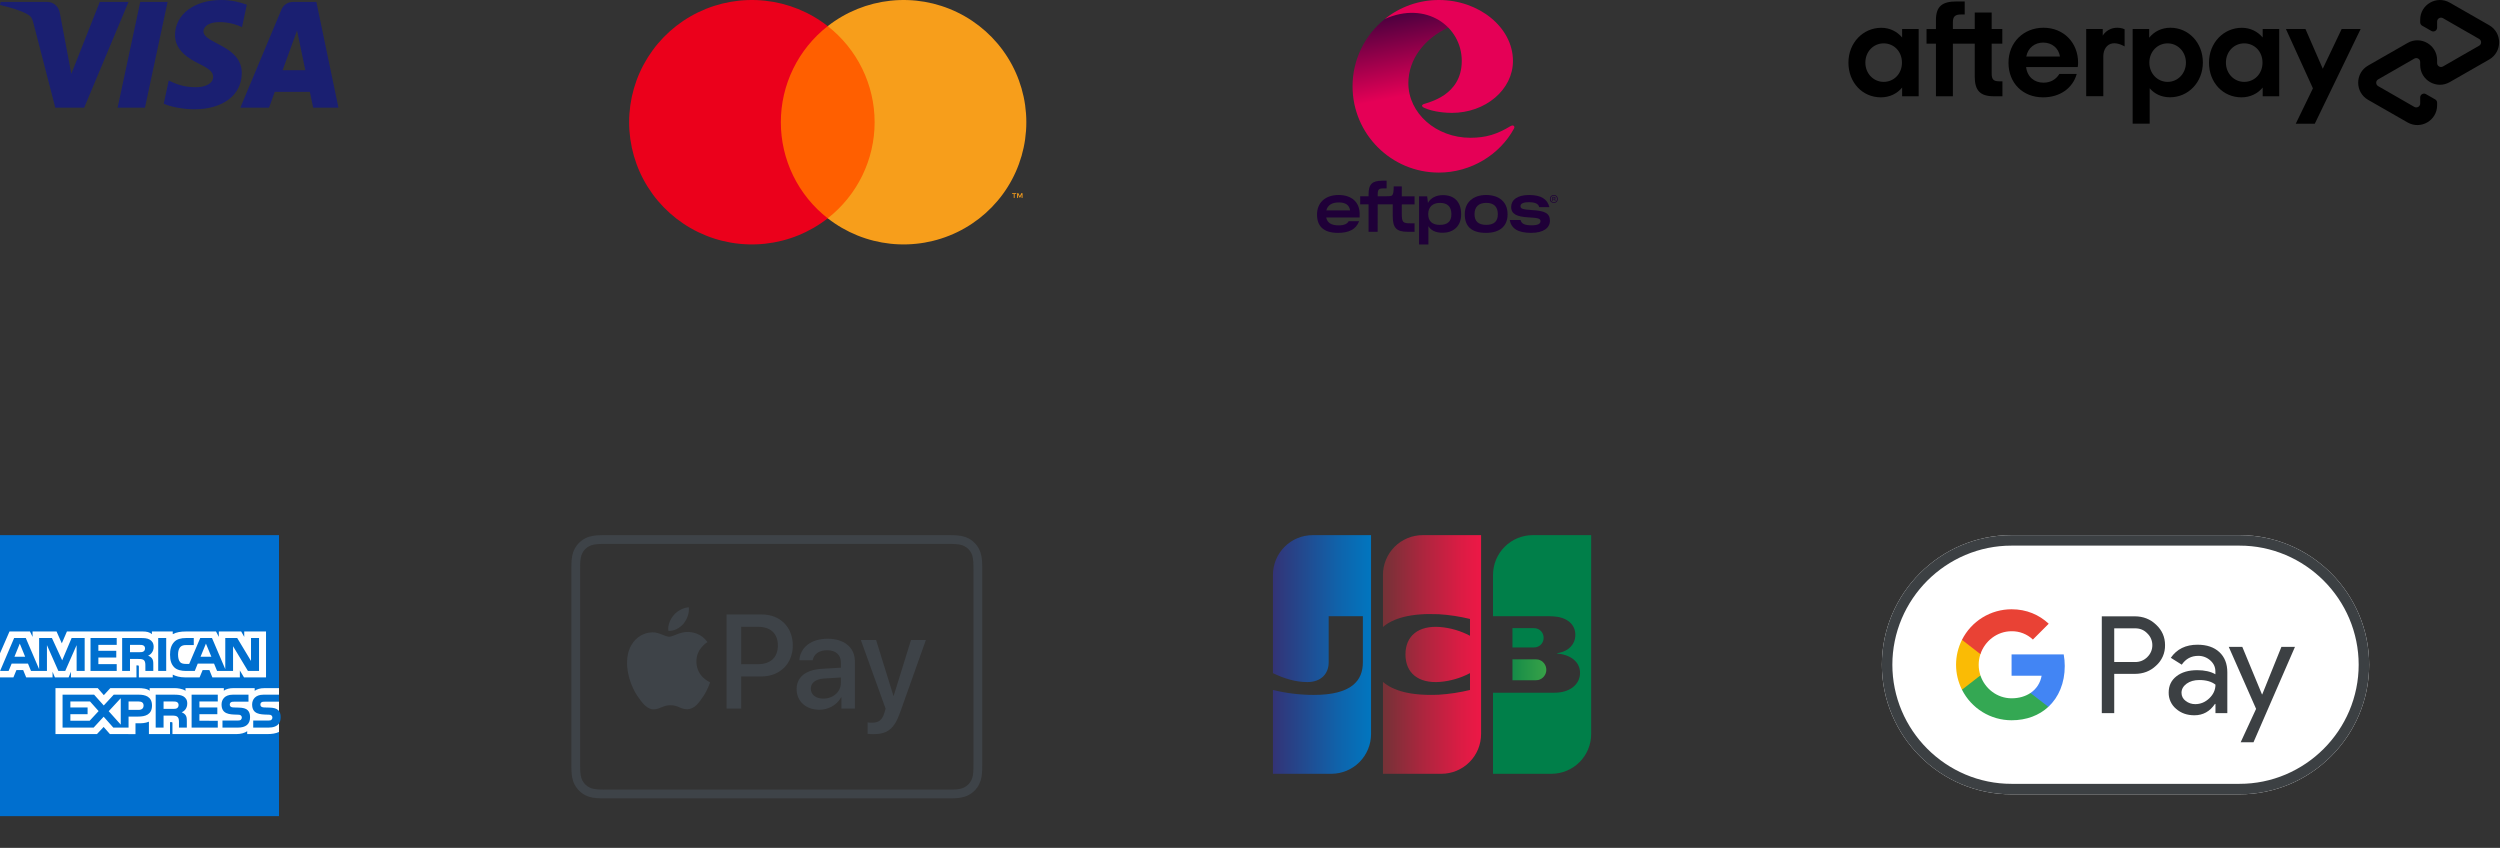 <svg xmlns="http://www.w3.org/2000/svg" width="516" height="175" viewBox="0 0 516 175" fill="none"><rect x="0" y="0" width="516" height="175" fill="#333333" stroke="none"/><path fill-rule="evenodd" clip-rule="evenodd" d="M34.588 0.4L29.921 22.219H24.277L28.946 0.4H34.588ZM58.336 14.489L61.307 6.295L63.018 14.489H58.336ZM64.635 22.219H69.854L65.299 0.4H60.478C59.397 0.4 58.482 1.029 58.076 2.001L49.609 22.219H55.537L56.711 18.963H63.955L64.635 22.219ZM49.902 15.096C49.928 9.336 41.938 9.02 41.994 6.446C42.01 5.662 42.757 4.832 44.387 4.619C45.198 4.513 47.423 4.432 49.952 5.595L50.943 0.968C49.586 0.476 47.839 0 45.665 0C40.086 0 36.158 2.966 36.125 7.214C36.09 10.354 38.927 12.108 41.066 13.151C43.266 14.223 44.006 14.907 43.995 15.862C43.98 17.328 42.242 17.972 40.617 17.999C37.78 18.043 36.133 17.232 34.82 16.62L33.797 21.4C35.116 22.007 37.549 22.534 40.074 22.56C46.004 22.56 49.885 19.632 49.902 15.096ZM26.523 0.4L17.378 22.219H11.411L6.91 4.806C6.638 3.732 6.4 3.34 5.569 2.889C4.213 2.153 1.973 1.463 0 1.034L0.136 0.4H9.74C10.963 0.4 12.064 1.216 12.342 2.624L14.72 15.25L20.593 0.4H26.523Z" fill="#1A1F71"></path><path d="M181.929 5.393H159.762V45.057H181.929V5.393Z" fill="#FF5F00"></path><path d="M161.167 25.225C161.163 21.405 162.033 17.634 163.709 14.199C165.385 10.763 167.825 7.752 170.843 5.393C167.106 2.468 162.617 0.649 157.891 0.144C153.164 -0.361 148.391 0.468 144.115 2.537C139.84 4.605 136.235 7.83 133.713 11.842C131.191 15.854 129.854 20.492 129.854 25.225C129.854 29.958 131.191 34.596 133.713 38.608C136.235 42.62 139.84 45.845 144.115 47.913C148.391 49.982 153.164 50.811 157.891 50.306C162.617 49.801 167.106 47.982 170.843 45.057C167.825 42.699 165.385 39.688 163.709 36.252C162.033 32.816 161.163 29.045 161.167 25.225Z" fill="#EB001B"></path><path d="M211.835 25.225C211.835 29.958 210.498 34.596 207.976 38.608C205.454 42.62 201.85 45.845 197.574 47.913C193.299 49.982 188.525 50.811 183.799 50.306C179.072 49.801 174.584 47.982 170.847 45.057C173.862 42.696 176.299 39.685 177.976 36.249C179.652 32.814 180.523 29.044 180.523 25.225C180.523 21.406 179.652 17.636 177.976 14.201C176.299 10.766 173.862 7.754 170.847 5.393C174.584 2.468 179.072 0.649 183.799 0.144C188.525 -0.361 193.299 0.468 197.574 2.537C201.85 4.605 205.454 7.83 207.976 11.842C210.498 15.854 211.835 20.492 211.835 25.225Z" fill="#F79E1B"></path><path d="M209.419 40.856V40.044H209.748V39.879H208.91V40.044H209.239V40.856H209.419ZM211.044 40.856V39.877H210.788L210.493 40.551L210.197 39.877H209.94V40.856H210.122V40.118L210.398 40.755H210.587L210.863 40.116V40.856H211.044Z" fill="#F79E1B"></path><path d="M298.922 5.69C294.008 7.934 290.685 12.232 290.685 17.164C290.685 23.39 296.419 28.437 303.491 28.437C306.737 28.437 309.02 27.686 311.689 26.081C311.973 25.911 312.292 25.783 312.501 26.049C312.622 26.201 312.571 26.385 312.48 26.555C309.566 31.903 303.632 35.621 296.975 35.621C287.141 35.621 279.166 27.644 279.166 17.812C279.163 15.145 279.761 12.511 280.914 10.107C282.068 7.702 283.748 5.588 285.829 3.921C288.881 1.468 296.53 1.13 298.922 5.69Z" fill="url(#paint0_linear_184_1012)"></path><path d="M312.274 12.587C312.274 18.504 306.622 23.299 299.654 23.299C298.639 23.299 295.893 23.159 293.928 22.244C293.369 21.985 293.427 21.657 293.811 21.499C294.708 21.13 301.708 19.783 301.708 12.587C301.708 5.388 294.276 0.124 285.828 3.92C288.987 1.377 292.92 -0.006 296.975 0C305.247 0 312.274 5.636 312.274 12.587Z" fill="#E50056"></path><path d="M276.282 40.247C273.386 40.247 271.835 41.989 271.835 44.245V44.31C271.835 46.579 273.065 48.065 276.155 48.065C278.385 48.065 279.885 47.348 280.526 45.656H278.371C278.05 46.207 277.447 46.515 276.294 46.515C274.717 46.515 273.935 45.938 273.733 44.887H280.628V44.104C280.628 41.874 279.129 40.247 276.282 40.247ZM273.758 43.426C274.014 42.387 274.86 41.785 276.319 41.785C277.741 41.785 278.472 42.311 278.665 43.426H273.758Z" fill="#1F0038"></path><path d="M289.331 38.478H287.664C287.67 38.885 287.645 39.292 287.588 39.695C287.473 40.313 287.322 40.44 286.767 40.49C286.421 40.516 286.037 40.516 285.665 40.516H284.358V40.206C284.358 39.091 284.575 38.886 285.55 38.886H286.195V37.296H285.332C283.204 37.296 282.473 38.014 282.473 40.13V40.516H280.743V42.18H282.473V47.846H284.344L284.358 42.18H287.459V44.488C287.459 46.987 288.126 47.844 290.574 47.844H291.969V46.092H291.086C289.574 46.092 289.33 45.874 289.33 44.169V42.182H291.969V40.517H289.329L289.331 38.478Z" fill="#1F0038"></path><path d="M297.83 40.273C296.396 40.273 295.292 40.862 294.729 41.875L294.566 40.518H292.888V50.452H294.823V46.683C295.352 47.555 296.31 48.041 297.784 48.041C299.861 48.041 301.582 46.786 301.582 44.261V44.196C301.573 41.646 300.138 40.273 297.83 40.273ZM299.566 44.248C299.566 45.645 298.835 46.414 297.169 46.414C295.592 46.414 294.785 45.632 294.785 44.235V44.183C294.785 42.735 295.694 41.876 297.195 41.876C298.771 41.876 299.566 42.671 299.566 44.196V44.248Z" fill="#1F0038"></path><path d="M306.74 40.247C304.111 40.247 302.33 41.721 302.33 44.181V44.259C302.33 46.656 303.65 48.065 306.701 48.065C309.662 48.065 311.162 46.591 311.162 44.259V44.181C311.162 41.695 309.418 40.247 306.74 40.247ZM309.149 44.245C309.149 45.643 308.419 46.412 306.74 46.412C305.124 46.412 304.343 45.656 304.343 44.245V44.181C304.343 42.669 305.215 41.874 306.765 41.874C308.355 41.874 309.15 42.695 309.15 44.181L309.149 44.245Z" fill="#1F0038"></path><path d="M316.264 43.364C314.353 43.235 313.828 43.108 313.828 42.569C313.828 42.121 314.2 41.736 315.571 41.736C316.777 41.736 317.52 42.019 317.686 42.749H319.79C319.392 41.094 318.084 40.249 315.598 40.249C313.111 40.249 311.906 41.3 311.906 42.722C311.906 44.247 313.188 44.735 315.47 44.863C317.366 44.966 317.957 45.08 317.957 45.632C317.957 46.17 317.495 46.504 316.111 46.504C314.688 46.504 314.047 46.196 313.842 45.414H311.61C311.931 47.18 313.316 48.064 316.033 48.064C318.609 48.064 319.904 47.013 319.904 45.552C319.904 43.982 318.802 43.517 316.264 43.364Z" fill="#1F0038"></path><path d="M320.715 41.877C320.503 41.885 320.296 41.813 320.135 41.677C320.056 41.603 319.994 41.512 319.955 41.411C319.915 41.309 319.898 41.201 319.905 41.093V41.055C319.905 40.977 319.914 40.9 319.933 40.825C319.95 40.756 319.976 40.69 320.011 40.629C320.078 40.51 320.177 40.413 320.297 40.349C320.423 40.281 320.564 40.247 320.706 40.25C320.779 40.249 320.851 40.257 320.921 40.273C320.989 40.288 321.054 40.311 321.116 40.342C321.236 40.406 321.337 40.501 321.406 40.618C321.483 40.749 321.52 40.899 321.516 41.051V41.093C321.517 41.172 321.508 41.251 321.489 41.327C321.472 41.395 321.444 41.46 321.406 41.519C321.339 41.633 321.239 41.726 321.12 41.784C320.994 41.846 320.855 41.879 320.715 41.877ZM320.715 41.742C320.888 41.749 321.056 41.688 321.185 41.573C321.249 41.51 321.298 41.433 321.33 41.349C321.362 41.264 321.375 41.174 321.368 41.084V41.059C321.374 40.967 321.36 40.876 321.328 40.791C321.296 40.705 321.246 40.628 321.181 40.563C321.052 40.444 320.881 40.381 320.706 40.386C320.62 40.383 320.535 40.397 320.455 40.428C320.374 40.458 320.301 40.504 320.238 40.563C320.175 40.628 320.126 40.706 320.094 40.791C320.062 40.876 320.048 40.966 320.053 41.057V41.078C320.047 41.168 320.06 41.258 320.093 41.342C320.125 41.426 320.174 41.502 320.238 41.566C320.368 41.684 320.539 41.748 320.715 41.742ZM320.724 41.16H320.547V41.468H320.409V40.637H320.743C320.831 40.629 320.918 40.653 320.99 40.704C321.014 40.727 321.033 40.754 321.046 40.785C321.059 40.815 321.065 40.848 321.064 40.881C321.067 40.932 321.051 40.982 321.022 41.022C320.989 41.06 320.944 41.086 320.895 41.096C320.939 41.102 320.98 41.125 321.009 41.159C321.034 41.202 321.046 41.253 321.043 41.302V41.422C321.042 41.43 321.042 41.438 321.043 41.446L321.051 41.465H320.904C320.9 41.46 320.898 41.455 320.898 41.45C320.897 41.441 320.897 41.432 320.898 41.422V41.3C320.902 41.26 320.891 41.221 320.869 41.188C320.826 41.161 320.774 41.15 320.724 41.158V41.16ZM320.724 41.038C320.778 41.046 320.833 41.033 320.877 41.002C320.893 40.987 320.905 40.969 320.912 40.949C320.92 40.929 320.923 40.908 320.921 40.886C320.923 40.868 320.919 40.849 320.911 40.833C320.903 40.816 320.89 40.801 320.875 40.791C320.831 40.767 320.781 40.756 320.732 40.759H320.555V41.038H320.724Z" fill="#1F0038"></path><path d="M513.777 5.21L509.732 2.895L505.629 0.546C502.917 -1.009 499.527 0.943 499.527 4.076V4.602C499.527 4.894 499.679 5.163 499.936 5.303L501.842 6.391C502.368 6.694 503.022 6.309 503.022 5.701V4.45C503.022 3.83 503.689 3.445 504.226 3.749L507.967 5.9L511.696 8.039C512.234 8.343 512.234 9.126 511.696 9.43L507.967 11.569L504.226 13.72C503.689 14.024 503.022 13.638 503.022 13.019V12.399C503.022 9.266 499.632 7.302 496.92 8.869L492.817 11.219L488.772 13.533C486.049 15.1 486.049 19.039 488.772 20.605L492.817 22.92L496.92 25.27C499.632 26.825 503.022 24.872 503.022 21.739V21.213C503.022 20.921 502.87 20.652 502.613 20.512L500.708 19.425C500.182 19.121 499.527 19.507 499.527 20.114V21.365C499.527 21.985 498.861 22.371 498.323 22.067L494.582 19.916L490.853 17.776C490.315 17.473 490.315 16.689 490.853 16.385L494.582 14.246L498.323 12.095C498.861 11.791 499.527 12.177 499.527 12.797V13.416C499.527 16.549 502.917 18.513 505.629 16.947L509.732 14.597L513.777 12.282C516.501 10.704 516.501 6.776 513.777 5.21Z" fill="black"></path><path d="M487.24 5.98L477.771 25.538H473.844L477.386 18.232L471.81 5.98H475.843L479.42 14.187L483.324 5.98H487.24Z" fill="black"></path><path d="M392.564 12.925C392.564 10.587 390.869 8.95 388.788 8.95C386.707 8.95 385.012 10.622 385.012 12.925C385.012 15.204 386.707 16.899 388.788 16.899C390.869 16.899 392.564 15.263 392.564 12.925ZM392.599 19.869V18.068C391.57 19.319 390.039 20.091 388.215 20.091C384.404 20.091 381.517 17.04 381.517 12.925C381.517 8.845 384.521 5.736 388.297 5.736C390.074 5.736 391.57 6.519 392.599 7.735V5.981H396.012V19.869H392.599V19.869Z" fill="black"></path><path d="M412.612 16.783C411.42 16.783 411.081 16.339 411.081 15.17V9.009H413.279V5.982H411.081V2.592H407.586V5.982H403.074V4.602C403.074 3.433 403.518 2.989 404.745 2.989H405.517V0.3H403.833C400.946 0.3 399.578 1.247 399.578 4.135V5.993H397.638V9.009H399.578V19.869H403.074V9.009H407.586V15.813C407.586 18.642 408.673 19.869 411.502 19.869H413.302V16.783H412.612Z" fill="black"></path><path d="M425.166 11.675C424.921 9.875 423.448 8.787 421.718 8.787C419.999 8.787 418.573 9.84 418.222 11.675H425.166ZM418.187 13.838C418.433 15.895 419.906 17.064 421.776 17.064C423.249 17.064 424.383 16.374 425.049 15.264H428.638C427.808 18.21 425.166 20.092 421.694 20.092C417.498 20.092 414.552 17.146 414.552 12.949C414.552 8.752 417.661 5.725 421.776 5.725C425.914 5.725 428.919 8.776 428.919 12.949C428.919 13.253 428.895 13.557 428.837 13.838H418.187V13.838Z" fill="black"></path><path d="M451.177 12.926C451.177 10.681 449.482 8.951 447.401 8.951C445.32 8.951 443.625 10.623 443.625 12.926C443.625 15.205 445.32 16.9 447.401 16.9C449.482 16.9 451.177 15.182 451.177 12.926ZM440.177 25.539V5.982H443.59V7.782C444.619 6.508 446.15 5.725 447.974 5.725C451.726 5.725 454.672 8.811 454.672 12.891C454.672 16.971 451.668 20.08 447.892 20.08C446.139 20.08 444.701 19.39 443.695 18.221V25.528H440.177V25.539Z" fill="black"></path><path d="M466.982 12.925C466.982 10.587 465.286 8.95 463.206 8.95C461.125 8.95 459.43 10.622 459.43 12.925C459.43 15.204 461.125 16.899 463.206 16.899C465.286 16.899 466.982 15.263 466.982 12.925ZM467.017 19.869V18.068C465.988 19.319 464.457 20.091 462.633 20.091C458.822 20.091 455.935 17.04 455.935 12.925C455.935 8.845 458.939 5.735 462.715 5.735C464.492 5.735 465.988 6.519 467.017 7.734V5.981H470.43V19.869H467.017V19.869Z" fill="black"></path><path d="M434.017 7.338C434.017 7.338 434.882 5.725 437.021 5.725C437.933 5.725 438.518 6.04 438.518 6.04V9.582C438.518 9.582 437.232 8.787 436.051 8.951C434.87 9.115 434.122 10.19 434.122 11.64V19.858H430.592V5.982H434.005V7.338H434.017Z" fill="black"></path><path fill-rule="evenodd" clip-rule="evenodd" d="M57.588 110.452H0V168.452H57.588V149.31C57.817 148.978 57.93 148.554 57.93 148.035C57.93 147.441 57.817 147.073 57.588 146.763" fill="#006FCF"></path><path fill-rule="evenodd" clip-rule="evenodd" d="M2.766 139.817H0V134.845L1.96 130.339H6.181L6.725 131.458V130.339H11.674L12.757 132.787L13.812 130.339H29.526C30.239 130.339 30.882 130.472 31.353 130.892V130.339H35.655V130.892C36.395 130.485 37.312 130.339 38.356 130.339H44.589L45.166 131.458V130.339H49.781L50.41 131.458V130.339H54.907V139.817H50.364L49.505 138.383V139.817H43.835L43.219 138.307H41.823L41.193 139.817H38.251C37.096 139.817 36.219 139.543 35.655 139.24V139.817H28.66V137.666C28.66 137.362 28.607 137.345 28.424 137.339H28.162L28.168 139.817H14.645V138.645L14.159 139.821H11.335L10.849 138.663V139.817H5.407L4.785 138.307H3.389L2.766 139.817ZM17.476 138.481H15.817L15.811 133.159L13.464 138.481H12.043L9.689 133.154V138.481H6.398L5.776 136.966H2.405L1.777 138.481H0.019L2.917 131.686H5.322L8.076 138.12V131.686H10.717L12.836 136.296L14.781 131.686H17.476V138.481ZM5.191 135.549L4.083 132.84L2.981 135.549H5.191ZM29.597 134.471C29.375 134.606 29.112 134.611 28.796 134.611H26.83V133.101H28.823C29.105 133.101 29.4 133.114 29.591 133.224C29.8 133.323 29.931 133.534 29.931 133.825C29.931 134.122 29.807 134.361 29.597 134.471ZM42.505 132.84L43.625 135.549H41.391L42.505 132.84ZM18.683 138.481H24.09V137.076H20.302V135.719H23.999V134.326H20.302V133.101H24.09V131.686H18.683V138.481ZM31.714 133.516C31.714 134.6 30.993 135.159 30.573 135.327C30.927 135.463 31.23 135.702 31.374 135.9C31.603 136.238 31.642 136.54 31.642 137.146V138.481H30.009L30.003 137.624C30.003 137.583 30.004 137.54 30.004 137.495C30.008 137.099 30.012 136.594 29.748 136.301C29.511 136.062 29.151 136.01 28.568 136.01H26.83V138.481H25.212V131.686H28.935C29.762 131.686 30.372 131.708 30.895 132.011C31.407 132.315 31.714 132.758 31.714 133.516ZM32.653 138.481H34.304V131.686H32.653V138.481ZM53.465 138.481H51.171L48.103 133.381V138.481H44.806L44.177 136.966H40.814L40.203 138.481H38.309C37.522 138.481 36.526 138.307 35.962 137.73C35.393 137.153 35.097 136.371 35.097 135.136C35.097 134.128 35.274 133.206 35.97 132.478C36.493 131.936 37.313 131.686 38.428 131.686H39.995V133.142H38.461C37.87 133.142 37.536 133.23 37.215 133.545C36.939 133.831 36.75 134.372 36.75 135.084C36.75 135.812 36.894 136.337 37.195 136.68C37.444 136.949 37.897 137.03 38.323 137.03H39.05L41.331 131.686H43.756L46.497 138.114V131.686H48.961L51.807 136.419V131.686H53.465V138.481Z" fill="white"></path><path fill-rule="evenodd" clip-rule="evenodd" d="M55.391 150.18C56.428 150.18 57.194 149.887 57.587 149.31V151.077C56.939 151.391 56.087 151.514 55.214 151.514H51.02V150.907C50.534 151.299 49.656 151.514 48.817 151.514H35.594V149.322C35.594 149.053 35.568 149.042 35.3 149.042H35.09V151.514H30.737V148.955C30.008 149.271 29.183 149.299 28.483 149.288H27.964V151.519L22.687 151.515L21.39 150.04L20.012 151.515H11.451V142.03H20.176L21.428 143.482L22.765 142.03H28.606C29.281 142.03 30.389 142.101 30.887 142.585V142.03H36.106C36.596 142.03 37.659 142.129 38.289 142.585V142.03H46.201V142.585C46.595 142.206 47.426 142.03 48.135 142.03H52.566V142.585C53.031 142.247 53.688 142.03 54.591 142.03H57.587V143.383H54.363C52.664 143.383 52.04 144.42 52.04 145.406C52.04 147.416 53.697 147.461 55.154 147.501C55.256 147.504 55.357 147.507 55.456 147.51C55.738 147.51 55.909 147.557 56.026 147.661C56.145 147.755 56.225 147.912 56.225 148.11C56.225 148.296 56.145 148.449 56.033 148.554C55.903 148.681 55.687 148.722 55.378 148.722H52.264V150.18H55.391ZM54.637 144.828H57.587V146.762L57.566 146.735V146.735C57.529 146.686 57.492 146.638 57.437 146.594C57.076 146.222 56.486 146.069 55.601 146.047L54.723 146.023C54.454 146.023 54.27 146.006 54.1 145.946C53.89 145.871 53.745 145.696 53.745 145.44C53.745 145.224 53.811 145.061 53.982 144.951C54.147 144.839 54.342 144.828 54.637 144.828ZM51.13 146.594C51.446 146.922 51.614 147.335 51.614 148.035C51.614 149.497 50.704 150.179 49.072 150.179H45.919V148.722H49.059C49.366 148.722 49.584 148.681 49.72 148.553C49.832 148.448 49.912 148.296 49.912 148.11C49.912 147.912 49.825 147.755 49.714 147.661C49.59 147.557 49.42 147.51 49.137 147.51C49.038 147.506 48.938 147.504 48.836 147.501C47.384 147.461 45.728 147.416 45.728 145.406C45.728 144.42 46.345 143.382 48.042 143.382H51.288V144.829H48.318C48.024 144.829 47.832 144.84 47.67 144.952C47.492 145.062 47.426 145.225 47.426 145.441C47.426 145.697 47.577 145.872 47.781 145.947C47.951 146.007 48.135 146.024 48.411 146.024L49.282 146.048C50.161 146.069 50.764 146.222 51.13 146.594ZM35.725 146.315C36.041 146.315 36.309 146.304 36.525 146.175C36.735 146.048 36.86 145.813 36.86 145.523C36.86 145.232 36.735 145.021 36.525 144.911C36.329 144.794 36.041 144.788 35.752 144.788H33.76V146.315H35.725ZM37.503 147.021C37.863 147.154 38.157 147.393 38.295 147.591C38.524 147.923 38.557 148.233 38.563 148.832V150.18H36.939V149.329C36.939 149.288 36.939 149.246 36.939 149.201C36.943 148.802 36.948 148.283 36.677 147.999C36.44 147.755 36.08 147.697 35.489 147.697H33.76V150.18H32.133V143.382H35.87C36.69 143.382 37.286 143.419 37.818 143.703C38.328 144.013 38.65 144.437 38.65 145.212C38.65 146.297 37.928 146.851 37.503 147.021ZM44.95 143.382H39.547V150.18H44.95V148.769L41.159 148.763V147.411H44.857V146.024H41.159V144.788H44.95V143.382ZM28.627 146.519H26.535V144.788H28.645C29.229 144.788 29.635 145.027 29.635 145.622C29.635 146.21 29.248 146.519 28.627 146.519ZM22.437 146.793L24.922 149.561V144.112L22.437 146.793ZM18.505 148.761H14.525V147.409H18.079V146.022H14.525V144.786H18.583L20.354 146.767L18.505 148.761ZM28.554 147.9C29.969 147.9 31.373 147.51 31.373 145.622C31.373 143.739 29.93 143.382 28.645 143.382H23.473L21.414 145.61L19.423 143.382H12.913V150.18H19.324L21.396 147.929L23.389 150.18H26.535V147.9H28.554Z" fill="white"></path><path fill-rule="evenodd" clip-rule="evenodd" d="M125.524 110.452H195.139C195.432 110.452 195.719 110.452 196.012 110.453C196.253 110.455 196.499 110.458 196.745 110.464C197.274 110.479 197.813 110.51 198.336 110.605C198.87 110.701 199.368 110.858 199.855 111.105C200.332 111.347 200.769 111.665 201.143 112.043C201.523 112.422 201.841 112.858 202.082 113.335C202.328 113.821 202.488 114.318 202.58 114.853C202.677 115.379 202.708 115.916 202.724 116.448C202.729 116.693 202.734 116.937 202.734 117.181C202.734 117.471 202.734 117.761 202.734 118.052V157.183C202.734 157.473 202.734 157.762 202.734 158.053C202.734 158.298 202.729 158.542 202.724 158.786C202.708 159.318 202.677 159.855 202.58 160.381C202.488 160.916 202.328 161.414 202.082 161.899C201.841 162.376 201.523 162.813 201.143 163.191C200.769 163.57 200.332 163.888 199.855 164.129C199.368 164.377 198.87 164.534 198.336 164.63C197.813 164.724 197.274 164.756 196.745 164.77C196.499 164.776 196.253 164.779 196.012 164.78C195.719 164.782 195.432 164.782 195.139 164.782H125.524C125.237 164.782 124.945 164.782 124.657 164.78C124.411 164.779 124.165 164.776 123.923 164.77C123.39 164.756 122.851 164.724 122.327 164.63C121.794 164.534 121.296 164.377 120.808 164.129C120.336 163.888 119.9 163.57 119.52 163.191C119.141 162.813 118.823 162.376 118.581 161.899C118.335 161.414 118.176 160.916 118.084 160.381C117.986 159.855 117.955 159.318 117.94 158.786C117.935 158.542 117.935 158.298 117.93 158.053C117.93 157.821 117.93 157.589 117.93 157.357C117.93 157.299 117.93 157.241 117.93 157.183V118.052C117.93 117.994 117.93 117.936 117.93 117.878C117.93 117.645 117.93 117.413 117.93 117.181C117.935 116.937 117.935 116.693 117.94 116.448C117.955 115.916 117.986 115.379 118.084 114.853C118.176 114.318 118.335 113.821 118.581 113.335C118.823 112.858 119.141 112.422 119.52 112.043C119.9 111.665 120.336 111.347 120.808 111.105C121.296 110.858 121.794 110.701 122.327 110.605C122.851 110.51 123.39 110.479 123.923 110.464C124.165 110.458 124.411 110.455 124.657 110.453C124.945 110.452 125.237 110.452 125.524 110.452ZM195.996 112.264L195.139 112.263H125.524L124.667 112.264C124.437 112.266 124.206 112.268 123.97 112.275C123.564 112.286 123.087 112.308 122.646 112.387C122.261 112.456 121.943 112.562 121.635 112.719C121.322 112.876 121.045 113.079 120.798 113.324C120.552 113.569 120.352 113.849 120.198 114.156C120.039 114.466 119.931 114.788 119.864 115.172C119.782 115.617 119.762 116.092 119.751 116.497C119.746 116.729 119.741 116.961 119.741 117.193V117.873V118.052V157.183V157.362V158.043C119.741 158.274 119.746 158.506 119.751 158.737C119.762 159.143 119.782 159.617 119.864 160.059C119.931 160.446 120.039 160.769 120.193 161.077C120.352 161.386 120.552 161.666 120.798 161.909C121.045 162.156 121.322 162.359 121.63 162.514C121.943 162.673 122.261 162.779 122.646 162.848C123.097 162.928 123.59 162.95 123.97 162.96C124.195 162.965 124.431 162.968 124.662 162.969C124.95 162.972 125.232 162.972 125.514 162.972H125.524H195.139H195.16C195.437 162.972 195.719 162.972 195.996 162.969C196.237 162.968 196.468 162.965 196.704 162.96C197.074 162.95 197.572 162.928 198.023 162.847C198.403 162.779 198.726 162.673 199.029 162.516C199.342 162.359 199.619 162.157 199.865 161.91C200.112 161.666 200.312 161.386 200.471 161.077C200.63 160.768 200.733 160.447 200.799 160.065C200.881 159.622 200.902 159.145 200.912 158.737C200.917 158.507 200.922 158.276 200.922 158.045C200.928 157.759 200.928 157.48 200.928 157.2V157.183V118.052V118.035C200.928 117.755 200.928 117.475 200.922 117.195C200.922 116.959 200.917 116.729 200.912 116.498C200.902 116.089 200.881 115.613 200.799 115.175C200.733 114.787 200.63 114.466 200.471 114.159C200.312 113.85 200.112 113.569 199.865 113.323C199.619 113.079 199.342 112.875 199.034 112.72C198.726 112.562 198.403 112.456 198.018 112.387C197.577 112.308 197.099 112.286 196.694 112.275C196.463 112.268 196.227 112.266 195.996 112.264Z" fill="#3E4348"></path><path d="M141.085 128.723C141.808 127.815 142.301 126.594 142.173 125.347C141.111 125.4 139.812 126.049 139.063 126.958C138.386 127.737 137.79 129.009 137.944 130.204C139.14 130.307 140.331 129.607 141.085 128.723Z" fill="#3E4348"></path><path d="M142.157 130.436C140.423 130.333 138.95 131.42 138.124 131.42C137.297 131.42 136.03 130.488 134.66 130.513C132.874 130.54 131.222 131.549 130.313 133.154C128.451 136.366 129.821 141.13 131.632 143.745C132.515 145.039 133.572 146.464 134.968 146.413C136.287 146.361 136.805 145.558 138.411 145.558C140.012 145.558 140.479 146.413 141.875 146.387C143.322 146.361 144.225 145.092 145.108 143.797C146.113 142.322 146.529 140.897 146.555 140.819C146.529 140.793 143.763 139.731 143.738 136.546C143.712 133.88 145.908 132.611 146.011 132.533C144.769 130.695 142.829 130.488 142.157 130.436Z" fill="#3E4348"></path><path d="M157.243 126.829C161.01 126.829 163.632 129.427 163.632 133.21C163.632 137.006 160.959 139.617 157.151 139.617H152.979V146.253H149.967V126.829H157.243ZM152.979 137.086H156.438C159.06 137.086 160.553 135.673 160.553 133.223C160.553 130.773 159.06 129.373 156.453 129.373H152.979V137.086Z" fill="#3E4348"></path><path d="M164.422 142.227C164.422 139.75 166.315 138.229 169.682 138.041L173.556 137.812V136.722C173.556 135.147 172.494 134.205 170.718 134.205C169.035 134.205 167.983 135.012 167.732 136.278H164.986C165.145 133.72 167.326 131.835 170.826 131.835C174.254 131.835 176.445 133.653 176.445 136.493V146.252H173.664V143.923H173.597C172.776 145.498 170.985 146.494 169.128 146.494C166.356 146.494 164.422 144.771 164.422 142.227ZM173.556 140.949V139.831L170.072 140.047C168.337 140.168 167.352 140.935 167.352 142.147C167.352 143.385 168.378 144.193 169.938 144.193C171.965 144.193 173.556 142.793 173.556 140.949Z" fill="#3E4348"></path><path d="M179.079 151.465V149.109C179.289 149.163 179.777 149.163 180.018 149.163C181.362 149.163 182.091 148.598 182.532 147.144C182.532 147.117 182.789 146.282 182.789 146.269L177.678 132.094H180.823L184.405 143.617H184.457L188.033 132.094H191.102L185.801 146.996C184.59 150.428 183.194 151.532 180.259 151.532C180.018 151.532 179.289 151.505 179.079 151.465Z" fill="#3E4348"></path><path d="M312.171 140.41H316.923C317.118 140.408 317.308 140.39 317.492 140.357C317.97 140.244 318.39 139.974 318.693 139.591C318.996 139.207 319.16 138.733 319.16 138.245C319.16 137.757 318.996 137.283 318.693 136.899C318.39 136.516 317.97 136.246 317.492 136.133C317.308 136.1 317.118 136.082 316.923 136.08H312.171V140.41Z" fill="url(#paint1_linear_184_1012)"></path><path d="M316.37 110.452C314.194 110.452 312.105 111.316 310.566 112.856C309.026 114.395 308.159 116.483 308.159 118.661V127.187H319.777C320.049 127.187 320.377 127.206 320.583 127.217C323.21 127.349 325.15 128.7 325.15 131.043C325.15 132.896 323.826 134.46 321.414 134.815V134.907C324.077 135.093 326.12 136.557 326.12 138.869C326.12 141.367 323.877 142.975 320.891 142.975H308.159V159.71H320.208C322.389 159.71 324.472 158.846 326.012 157.306C327.551 155.767 328.419 153.679 328.419 151.501V110.452H316.37Z" fill="url(#paint2_linear_184_1012)"></path><path d="M318.601 131.637C318.606 131.167 318.447 130.71 318.144 130.35C317.841 129.991 317.415 129.753 316.948 129.682C316.8 129.66 316.641 129.647 316.487 129.645H312.171V133.641H316.487C316.641 133.639 316.8 133.626 316.948 133.604C317.415 133.533 317.841 133.294 318.144 132.932C318.452 132.57 318.611 132.11 318.601 131.637Z" fill="url(#paint3_linear_184_1012)"></path><path d="M270.943 110.452C268.766 110.452 266.678 111.316 265.139 112.856C263.599 114.395 262.734 116.483 262.734 118.661V138.936C265.037 140.051 267.415 140.779 269.836 140.779C272.674 140.779 274.238 139.045 274.238 136.712V127.189H281.296V136.712C281.296 140.438 279.009 143.431 271.161 143.431C268.321 143.431 265.492 143.087 262.734 142.407V159.71H274.783C276.959 159.709 279.045 158.843 280.583 157.304C282.121 155.764 282.985 153.677 282.985 151.501V110.452H270.943Z" fill="url(#paint4_linear_184_1012)"></path><path d="M293.656 110.452C292.577 110.451 291.51 110.662 290.512 111.074C289.516 111.487 288.61 112.091 287.847 112.853C287.084 113.616 286.479 114.521 286.066 115.518C285.653 116.514 285.44 117.582 285.44 118.661V129.409C287.525 127.625 291.117 126.511 296.961 126.772C299.137 126.91 301.292 127.238 303.407 127.752V131.228C301.482 130.207 299.368 129.589 297.192 129.411C292.755 129.078 290.086 131.244 290.086 135.081C290.086 138.918 292.755 141.084 297.192 140.748C299.363 140.567 301.477 139.95 303.407 138.934V142.41C301.292 142.923 299.137 143.251 296.961 143.39C291.124 143.654 287.525 142.537 285.44 140.753V159.71H297.49C299.666 159.71 301.754 158.846 303.294 157.306C304.833 155.767 305.695 153.679 305.695 151.501V110.452H293.656Z" fill="url(#paint5_linear_184_1012)"></path><path d="M462.246 110.452H415.169C400.457 110.452 388.418 122.489 388.418 137.201C388.418 151.913 400.457 163.951 415.169 163.951H462.246C476.958 163.951 488.997 151.913 488.997 137.201C488.997 122.489 476.958 110.452 462.246 110.452Z" fill="white"></path><path d="M462.246 112.618C465.525 112.614 468.768 113.274 471.785 114.558C477.681 117.068 482.382 121.766 484.891 127.665C486.169 130.681 486.831 133.924 486.831 137.201C486.831 140.478 486.169 143.721 484.891 146.737C482.382 152.636 477.681 157.334 471.785 159.845C468.768 161.128 465.525 161.788 462.246 161.784H415.169C411.89 161.788 408.647 161.128 405.629 159.845C399.733 157.334 395.033 152.636 392.523 146.737C391.245 143.721 390.583 140.478 390.583 137.201C390.583 133.924 391.245 130.681 392.523 127.665C395.033 121.766 399.733 117.068 405.629 114.558C408.647 113.274 411.89 112.614 415.169 112.618H462.246ZM462.246 110.452H415.169C400.457 110.452 388.418 122.489 388.418 137.201C388.418 151.913 400.457 163.951 415.169 163.951H462.246C476.958 163.951 488.997 151.913 488.997 137.201C488.997 122.489 476.958 110.452 462.246 110.452Z" fill="#3C4043"></path><path d="M436.376 139.101V147.192H433.811V127.21H440.62C442.344 127.21 443.817 127.785 445.018 128.936C446.25 130.086 446.865 131.49 446.865 133.149C446.881 133.947 446.727 134.739 446.409 135.471C446.09 136.203 445.613 136.857 445.018 137.389C443.827 138.525 442.36 139.087 440.62 139.087H436.376V139.101ZM436.376 129.671V136.64H440.671C441.144 136.652 441.611 136.567 442.052 136.39C442.488 136.213 442.883 135.947 443.212 135.61C443.54 135.293 443.802 134.912 443.981 134.492C444.156 134.071 444.248 133.619 444.243 133.162C444.243 132.71 444.156 132.262 443.976 131.846C443.802 131.429 443.54 131.054 443.212 130.741C442.545 130.032 441.703 129.685 440.671 129.685H436.376V129.671Z" fill="#3C4043"></path><path d="M453.578 133.069C455.476 133.069 456.975 133.577 458.073 134.593C459.171 135.61 459.72 137.001 459.72 138.766V147.193H457.272V145.293H457.165C456.108 146.858 454.691 147.634 452.926 147.634C451.412 147.634 450.155 147.193 449.139 146.296C448.651 145.888 448.261 145.375 448 144.797C447.733 144.218 447.605 143.588 447.615 142.953C447.615 141.535 448.149 140.412 449.221 139.582C450.288 138.74 451.72 138.325 453.501 138.325C455.025 138.325 456.282 138.606 457.257 139.168V138.579C457.257 137.683 456.908 136.934 456.2 136.305C455.517 135.69 454.63 135.355 453.711 135.369C452.279 135.369 451.145 135.971 450.314 137.188L448.056 135.77C449.298 133.965 451.14 133.064 453.578 133.069ZM450.263 142.993C450.258 143.32 450.335 143.643 450.483 143.934C450.632 144.225 450.853 144.476 451.12 144.665C451.684 145.11 452.387 145.346 453.111 145.333C454.193 145.333 455.158 144.932 456 144.13C456.841 143.327 457.272 142.391 457.272 141.308C456.467 140.679 455.358 140.358 453.927 140.358C452.885 140.358 452.013 140.612 451.32 141.107C450.612 141.629 450.263 142.257 450.263 142.993Z" fill="#3C4043"></path><path d="M473.683 133.51L465.124 153.198H462.476L465.657 146.31L460.013 133.51H462.809L466.874 143.327H466.925L470.886 133.51H473.683Z" fill="#3C4043"></path><path d="M426.166 137.469C426.166 136.662 426.094 135.856 425.95 135.061H415.189V139.475H421.388C421.27 140.194 421.003 140.88 420.608 141.492C420.213 142.103 419.695 142.627 419.084 143.03V145.895H422.779C424.929 143.899 426.166 140.946 426.166 137.469Z" fill="#4285F4"></path><path d="M419.084 143.031C418.058 143.724 416.734 144.129 415.19 144.129C412.198 144.129 409.663 142.115 408.755 139.4H404.952V142.353C405.907 144.25 407.369 145.845 409.175 146.96C410.987 148.074 413.065 148.664 415.19 148.663C418.284 148.663 420.886 147.645 422.779 145.893L419.084 143.031Z" fill="#34A853"></path><path d="M408.4 137.208C408.4 136.463 408.518 135.723 408.759 135.016V132.063H404.952C404.151 133.66 403.73 135.422 403.73 137.208C403.73 138.995 404.151 140.757 404.952 142.353L408.759 139.4C408.518 138.694 408.4 137.953 408.4 137.208Z" fill="#FABB05"></path><path d="M415.19 130.287C416.827 130.261 418.402 130.878 419.587 132.006L422.856 128.738C420.87 126.888 418.284 125.753 415.19 125.753C413.065 125.753 410.987 126.342 409.175 127.457C407.369 128.571 405.907 130.166 404.952 132.063L408.76 135.016C409.663 132.301 412.203 130.287 415.19 130.287Z" fill="#E94235"></path><defs><linearGradient id="paint0_linear_184_1012" x1="296.026" y1="23.682" x2="289.21" y2="-11.381" gradientUnits="userSpaceOnUse"><stop offset="0.14" stop-color="#E50056"></stop><stop offset="0.75" stop-color="#1F0038"></stop></linearGradient><linearGradient id="paint1_linear_184_1012" x1="308.379" y1="138.383" x2="328.777" y2="138.383" gradientUnits="userSpaceOnUse"><stop stop-color="#007F49"></stop><stop offset="0.29" stop-color="#209348"></stop><stop offset="0.76" stop-color="#50B047"></stop><stop offset="1" stop-color="#62BB46"></stop></linearGradient><linearGradient id="paint2_linear_184_1012" x1="4166.17" y1="5386.57" x2="5744.22" y2="5386.57" gradientUnits="userSpaceOnUse"><stop stop-color="#007F49"></stop><stop offset="0.29" stop-color="#209348"></stop><stop offset="0.76" stop-color="#50B047"></stop><stop offset="1" stop-color="#62BB46"></stop></linearGradient><linearGradient id="paint3_linear_184_1012" x1="1536.36" y1="504.903" x2="2037.03" y2="504.903" gradientUnits="userSpaceOnUse"><stop stop-color="#007F49"></stop><stop offset="0.29" stop-color="#209348"></stop><stop offset="0.76" stop-color="#50B047"></stop><stop offset="1" stop-color="#62BB46"></stop></linearGradient><linearGradient id="paint4_linear_184_1012" x1="262.728" y1="135.207" x2="283.435" y2="135.207" gradientUnits="userSpaceOnUse"><stop stop-color="#333376"></stop><stop offset="0.09" stop-color="#2E3A7E"></stop><stop offset="0.7" stop-color="#0D66AE"></stop><stop offset="1" stop-color="#0077C0"></stop></linearGradient><linearGradient id="paint5_linear_184_1012" x1="285.445" y1="135.207" x2="305.557" y2="135.207" gradientUnits="userSpaceOnUse"><stop stop-color="#743237"></stop><stop offset="0.4" stop-color="#AB263E"></stop><stop offset="0.8" stop-color="#DB1C44"></stop><stop offset="1" stop-color="#ED1846"></stop></linearGradient></defs></svg>